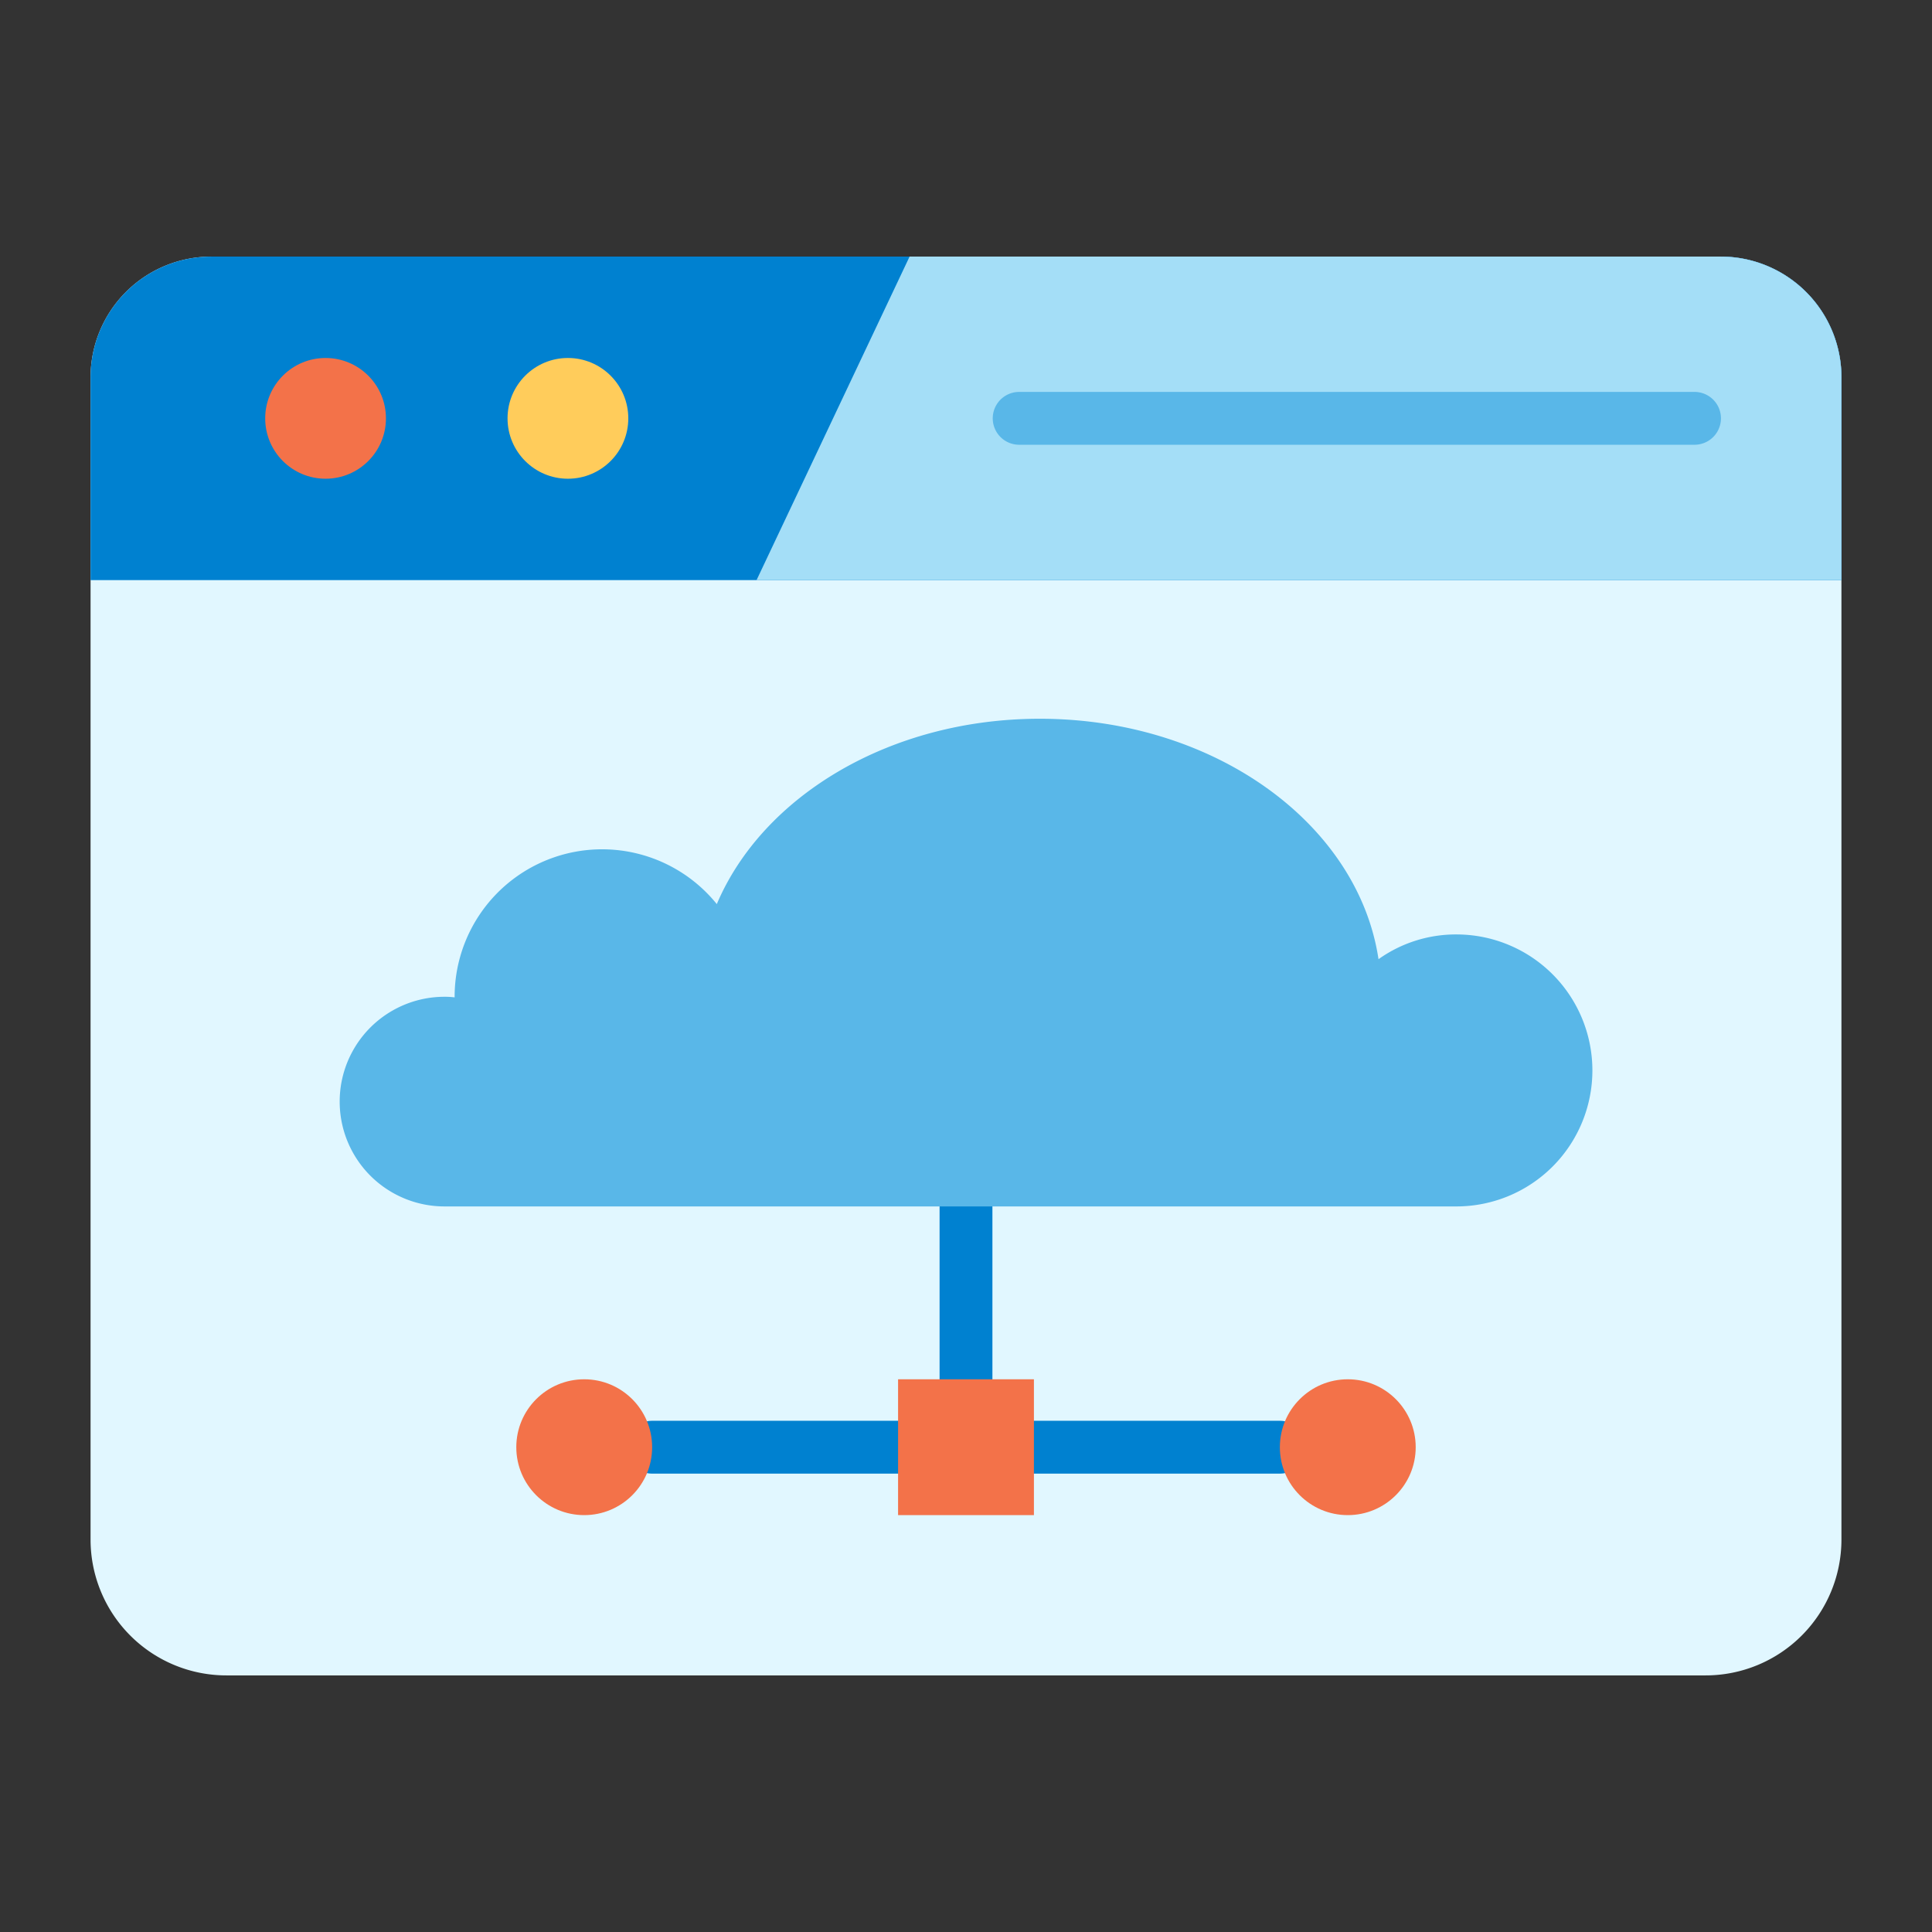 <?xml version="1.0" encoding="UTF-8"?>
<svg xmlns="http://www.w3.org/2000/svg" height="512" viewBox="0 0 128 128" width="512">
  <rect x="0" y="0" width="128" height="128" fill="#333333" stroke="none"/>
  <g>
    <g>
      <path d="m14 17h100a8 8 0 0 1 8 8v77a9 9 0 0 1 -9 9h-98a9 9 0 0 1 -9-9v-77a8 8 0 0 1 8-8z" fill="#e1f7ff"></path>
      <path d="m114 17h-100a8 8 0 0 0 -8 8v13.433h116v-13.433a8 8 0 0 0 -8-8z" fill="#0081d0"></path>
      <circle cx="21.57" cy="27.717" fill="#f37249" r="4"></circle>
      <circle cx="37.626" cy="27.717" fill="#ffcc5b" r="4"></circle>
      <path d="m122 25a8 8 0 0 0 -8-8h-53.738l-10.138 21.433h71.876z" fill="#a4def7"></path>
      <path d="m112.267 29.466h-44.745a1.75 1.75 0 0 1 0-3.5h44.745a1.75 1.75 0 0 1 0 3.5z" fill="#59b7e8"></path>
    </g>
    <g fill="#0081d0">
      <path d="m64 93.131a1.749 1.749 0 0 1 -1.75-1.75v-11.452a1.75 1.75 0 0 1 3.5 0v11.452a1.749 1.749 0 0 1 -1.75 1.75z"></path>
      <path d="m59.5 97.631h-16.294a1.75 1.75 0 1 1 0-3.5h16.294a1.75 1.75 0 0 1 0 3.5z"></path>
      <path d="m84.794 97.631h-16.294a1.75 1.75 0 0 1 0-3.5h16.294a1.75 1.75 0 1 1 0 3.5z"></path>
    </g>
    <path d="m96.49 79.929a9.01 9.01 0 1 0 0-18.02 8.831 8.831 0 0 0 -5.16 1.64c-1.35-8.98-10.88-15.93-22.44-15.93-9.93 0-18.37 5.13-21.4 12.28a9.77 9.77 0 0 0 -17.37 6.15v.03a5.02 5.02 0 0 0 -.67-.04 6.945 6.945 0 1 0 0 13.89z" fill="#59b7e8"></path>
    <path d="m59.5 91.381h9v9h-9z" fill="#f37249"></path>
    <circle cx="38.706" cy="95.881" fill="#f37249" r="4.5"></circle>
    <circle cx="89.294" cy="95.881" fill="#f37249" r="4.5"></circle>
  </g>
</svg>
